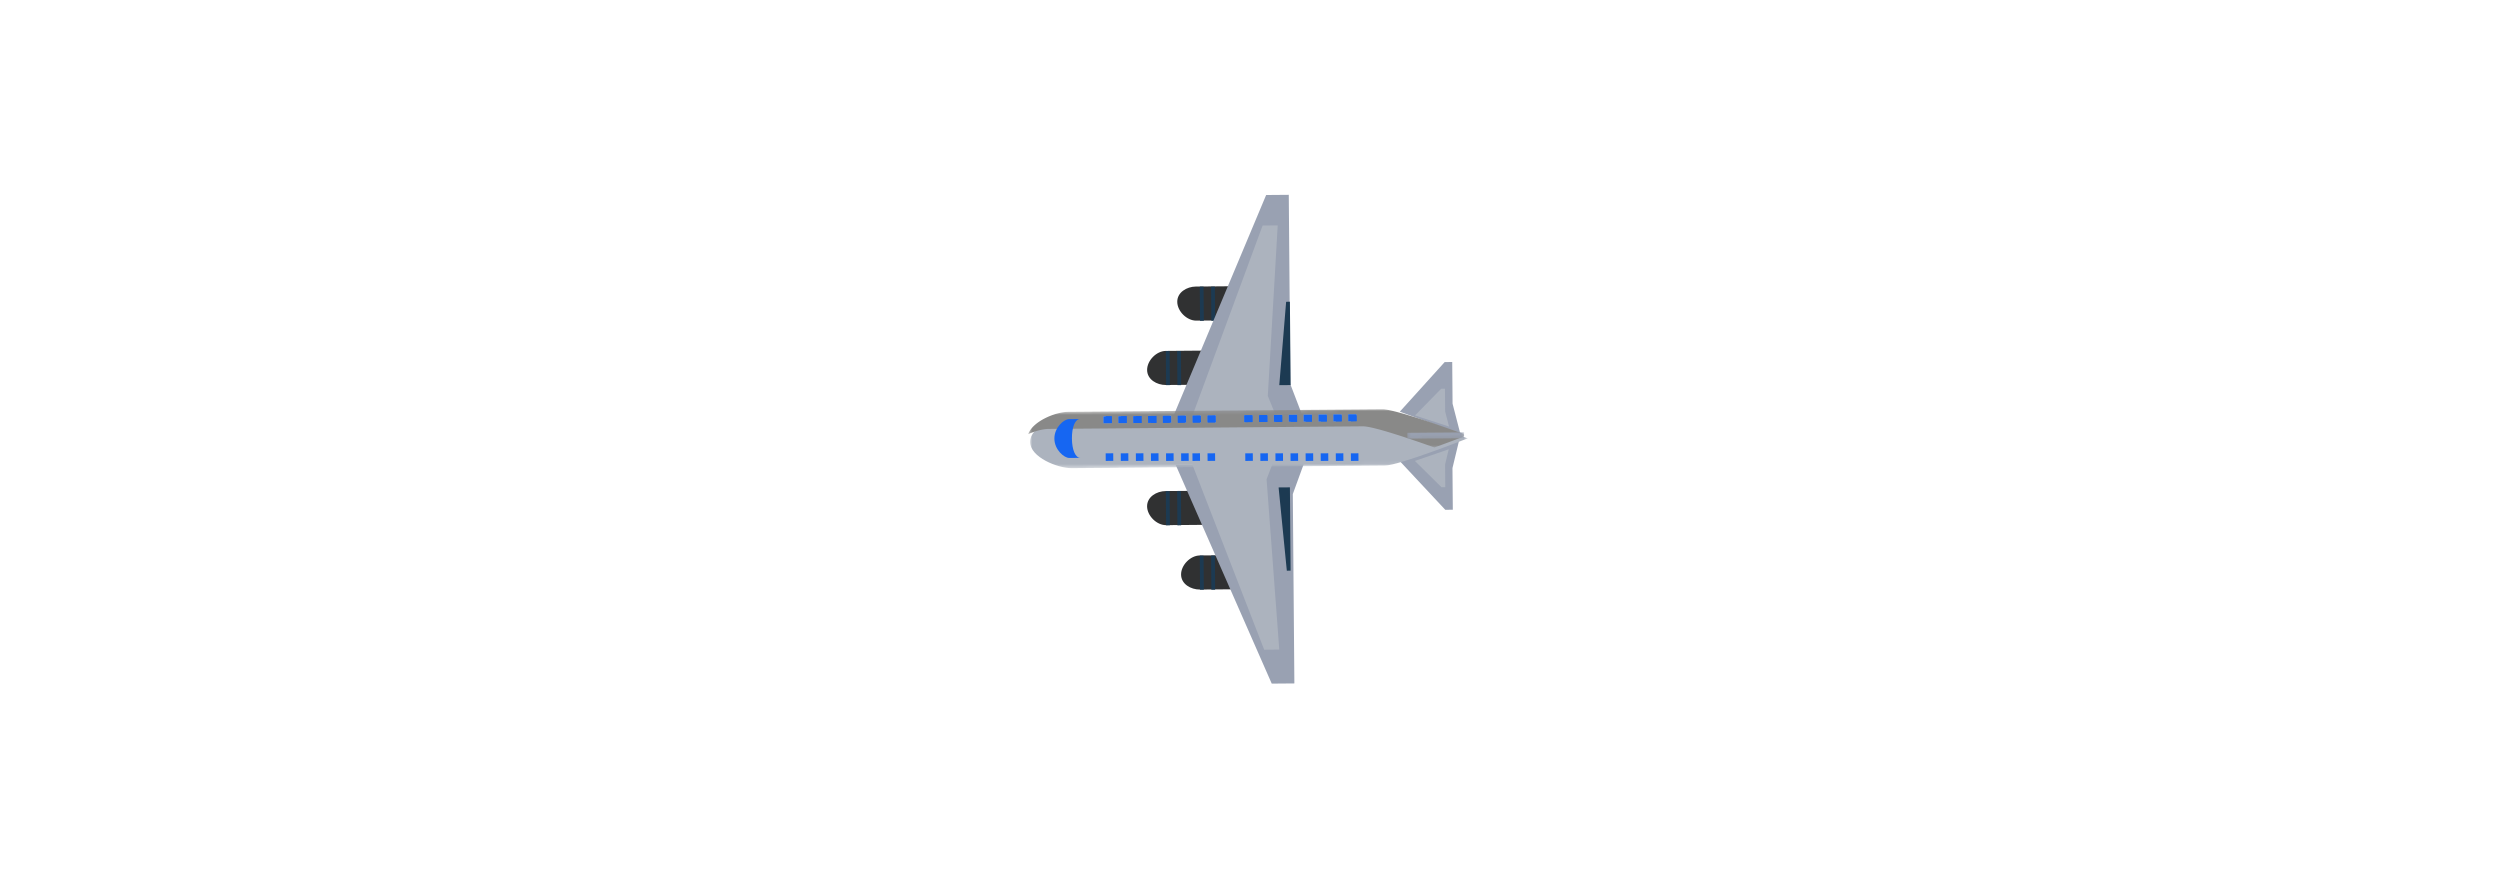 <svg width="660" height="232" fill="none" xmlns="http://www.w3.org/2000/svg"><path d="m381.395 95.587-11.844 13.098 15.984 5.869-2.058-7.984-.09-11-1.992.017Z" fill="#99A1B2"/><path d="m380.473 102.628-6.914 7.057 8.988 2.926-1.029-3.991-.049-6-.996.008Z" fill="#ACB3BE"/><path d="m381.552 134.586-12.058-12.901 15.885-6.132-1.926 8.017.091 10.999-1.992.017Z" fill="#99A1B2"/><path d="m380.556 128.627-7.029-6.942 8.939-3.074-.963 4.008.049 6-.996.008Z" fill="#ACB3BE"/><path d="M321.72 129.527c2.484-.021 4.992 1.473 5.012 3.958.021 2.486-2.454 5.021-4.938 5.041l-13.943.115c-2.487.021-5.001-2.473-5.021-4.959-.021-2.485 2.46-4.02 4.946-4.041l13.944-.114Z" fill="#303132"/><path d="m307.851 138.682.996-.008-.074-9-.996.008.074 9Zm2.988 0 .996-.008-.074-9-.996.008.074 9Z" fill="#1C3A52"/><path d="M330.684 146.526c2.484-.02 5 2.473 5.021 4.959.02 2.484-2.463 4.02-4.947 4.041l-13.943.115c-2.481.02-4.992-1.475-5.013-3.959-.02-2.486 2.457-5.021 4.939-5.041l13.943-.115Z" fill="#303132"/><path d="m316.815 155.682.996-.009-.074-8.999-.996.008.074 9Zm2.988 0 .996-.009-.074-8.999-.996.008.074 9Z" fill="#1C3A52"/><path d="m335.738 180.475-25.376-57.79 33.862-.279-2.922 8.024.412 49.996-5.976.049Z" fill="#99A1B2"/><path d="m333.746 171.525-19.334-49.84 21.91-.181-1.95 5.016 3.358 44.972-3.984.033Z" fill="#ACB3BE"/><path d="m337.549 128.683 2.173 21.983.996-.008-.181-21.999-2.988.024Z" fill="#1C3A52"/><path d="M321.792 101.528c2.485-.021 4.968-1.557 4.947-4.041-.02-2.487-2.536-4.98-5.021-4.959l-13.943.115c-2.486.02-4.959 2.554-4.938 5.04.02 2.485 2.526 3.98 5.012 3.96l13.943-.115Z" fill="#303132"/><path d="m307.775 92.684.996-.008.074 8.999-.995.009-.075-9Zm2.988 0 .996-.008.074 9-.996.008-.074-9Z" fill="#1C3A52"/><path d="M329.76 84.529c2.484-.02 4.959-2.555 4.938-5.041-.02-2.486-2.528-3.98-5.012-3.959l-13.944.115c-2.481.02-4.967 1.555-4.946 4.04.02 2.487 2.539 4.98 5.021 4.96l13.943-.115Z" fill="#303132"/><path d="m316.739 75.685.996-.008.074 9-.996.008-.074-9Zm2.988 0 .995-.008.075 9-.996.008-.074-9Z" fill="#1C3A52"/><path d="m334.262 51.483-24.42 58.201 33.862-.279-3.054-7.975-.412-49.996-5.976.05Z" fill="#99A1B2"/><path d="m333.333 59.532-18.511 50.152 21.91-.181-2.033-4.983 2.617-45.021-3.983.033Z" fill="#ACB3BE"/><path d="m337.729 101.685 1.81-22.016.996-.008.181 21.999-2.987.025Z" fill="#1C3A52"/><mask id="a" style="mask-type:luminance" maskUnits="userSpaceOnUse" x="271" y="108" width="117" height="16"><path d="m271.995 123.682-.115-14 115.529-.951.115 13.999-115.529.952Z" fill="#fff"/></mask><g mask="url(#a)"><path d="M271.938 116.682c.033 4.043 7.305 6.94 11.013 6.909l82.662-.68c3.675-.031 21.138-6.906 21.853-7.181.163-.063.002.175 0 0-.001-.173.164.059 0 0-.72-.264-18.293-6.849-21.968-6.819l-82.663.681c-3.707.03-10.931 3.047-10.897 7.09Z" fill="#ACB3BE"/></g><path d="m293.89 119.666.017 2-1.992.016-.017-2 1.992-.016Zm3.984 0 .016 2-1.991.017-.017-2 1.992-.017Zm3.984 0 .016 2-1.992.017-.016-2 1.992-.017Zm3.984 0 .016 2-1.992.017-.016-2 1.992-.017Zm3.984 0 .016 2-1.992.017-.016-2 1.992-.017Zm3.983.001.017 2-1.992.016-.016-2 1.991-.016Zm2.988 0 .017 2-1.992.016-.016-2 1.991-.016Zm3.984 0 .017 2-1.992.016-.017-2 1.992-.016Zm9.96 0 .016 2-1.991.017-.017-2 1.992-.017Zm3.984 0 .016 2-1.992.017-.016-2 1.992-.017Zm3.984 0 .016 2-1.992.017-.016-2 1.992-.017Zm3.984.001.016 2-1.992.016-.016-2 1.992-.016Zm3.984 0 .016 2-1.992.016-.016-2 1.992-.016Zm3.983 0 .017 2-1.992.016-.016-2 1.991-.016Zm3.984 0 .017 2-1.992.016-.017-2 1.992-.016Zm3.984 0 .017 2-1.992.017-.017-2 1.992-.017Zm-64.722-8.002-.016-2-1.992.017.016 2 1.992-.017Zm3.984.001-.016-2-1.992.016.016 2 1.992-.016Zm3.984 0-.016-2-1.992.016.016 2 1.992-.016Zm3.984 0-.017-2-1.991.016.016 2 1.992-.016Zm2.988 0-.017-2-1.992.016.017 2 1.992-.016Zm3.984 0-.017-2-1.992.017.017 2 1.992-.017Zm3.984 0-.017-2-1.992.017.017 2 1.992-.017Zm3.983 0-.016-2-1.992.017.017 2 1.991-.017Zm9.96.001-.016-2-1.992.016.016 2 1.992-.016Zm3.984 0-.016-2-1.992.016.016 2 1.992-.016Zm3.984 0-.017-2-1.991.016.016 2 1.992-.016Zm3.984 0-.017-2-1.992.017.017 2 1.992-.017Zm3.984 0-.017-2-1.992.017.017 2 1.992-.017Zm3.984 0-.017-2-1.992.017.017 2 1.992-.017Zm3.983 0-.016-2-1.992.017.017 2 1.991-.017Zm3.984.001-.016-2-1.992.016.016 2 1.992-.016Z" fill="#1666F2"/><mask id="b" style="mask-type:luminance" maskUnits="userSpaceOnUse" x="271" y="107" width="116" height="13"><path d="m271.49 119.075-.085-10.37 115.06-.948.085 10.37-115.06.948Z" fill="#fff"/></mask><g mask="url(#b)"><path d="M386.517 114.917a.418.418 0 0 1-.266.395 347.18 347.18 0 0 1-7.513 2.801c-.023.01-.044.016-.065.024-5.002-1.793-15.995-5.608-18.864-5.585l-82.91.683c-1.492.013-3.54.516-5.446 1.377 1.192-3.375 7.039-5.782 10.379-5.884l.029-.002h.022l.028-.001h.079l82.909-.683c3.67-.03 20.627 6.22 21.345 6.487a.416.416 0 0 1 .273.388Zm-30.583-3.701 2.201-.018-.015-1.838-2.201.018.015 1.838Zm-3.925.033 2.201-.018-.015-1.839-2.201.018.015 1.839Zm-3.924.032 2.2-.018-.015-1.839-2.201.019.016 1.838Zm-3.927.032 2.202-.018-.015-1.838-2.202.018.015 1.838Zm-3.925.033 2.201-.018-.015-1.839-2.201.018.015 1.839Zm-3.925.032 2.201-.018-.015-1.839-2.201.019.015 1.838Zm-3.923.032 2.199-.018-.015-1.838-2.199.018.015 1.838Zm-3.927.033 2.2-.018-.016-1.839-2.199.018.015 1.839Zm-9.67.079 2.203-.018-.016-1.838-2.202.018.015 1.838Zm-3.923.033 2.201-.019-.015-1.838-2.201.018.015 1.839Zm-3.925.032 2.199-.018-.015-1.839-2.199.018.015 1.839Zm-3.927.032 2.201-.018-.015-1.838-2.201.018.015 1.838Zm-3.925.033 2.2-.019-.015-1.838-2.2.018.015 1.839Zm-3.924.032 2.2-.018-.015-1.839-2.201.018.016 1.839Zm-3.925.032 2.199-.018-.015-1.838-2.2.018.016 1.838Zm-3.927.033 2.201-.019-.015-1.838-2.201.018.015 1.839Z" fill="#898988"/></g><path d="m293.513 111.731-.015-1.838-2.202.018.015 1.838 2.202-.018Zm3.924-.033-.015-1.838-2.2.019.015 1.837 2.2-.018Zm3.928-.032-.015-1.838-2.202.018.015 1.838 2.202-.018Zm3.923-.032-.015-1.838-2.2.018.015 1.838 2.2-.018Zm3.926-.033-.015-1.837-2.201.018.015 1.838 2.201-.019Zm3.926-.032-.015-1.838-2.2.019.015 1.837 2.2-.018Zm3.926-.032-.015-1.838-2.202.018.015 1.838 2.202-.018Zm3.926-.033-.016-1.837-2.203.018.016 1.837 2.203-.018Zm9.666-.079-.015-1.838-2.2.018.015 1.838 2.2-.018Zm3.926-.033-.015-1.838-2.2.018.015 1.838 2.2-.018Zm3.925-.032-.016-1.838-2.201.018.015 1.838 2.202-.018Zm3.925-.032-.016-1.838-2.201.018.015 1.838 2.202-.018Zm3.926-.033-.015-1.837-2.203.018.015 1.837 2.203-.018Zm3.925-.032-.015-1.838-2.202.018.016 1.838 2.201-.018Zm3.925-.033-.015-1.837-2.202.018.016 1.838 2.201-.019Zm3.924-.032-.015-1.838-2.201.019.015 1.837 2.201-.018Zm-79.775 4.61c.024 2.96 2.596 5.102 3.925 5.091l2.939-.025c-1.331.011-2.211-2.144-2.235-5.104-.024-2.959.82-5.13 2.151-5.141l-2.939.024c-1.33.011-3.866 2.196-3.841 5.155Z" fill="#1666F2"/><mask id="c" style="mask-type:luminance" maskUnits="userSpaceOnUse" x="371" y="113" width="16" height="3"><path d="m371.317 115.859-.017-1.994 15.216-.126.016 1.995-15.215.125Z" fill="#fff"/></mask><g mask="url(#c)"><path d="m386.524 115.718-.013-1.6-14.976.123.014 1.6 14.975-.123Z" fill="#99A1B2"/></g></svg>
